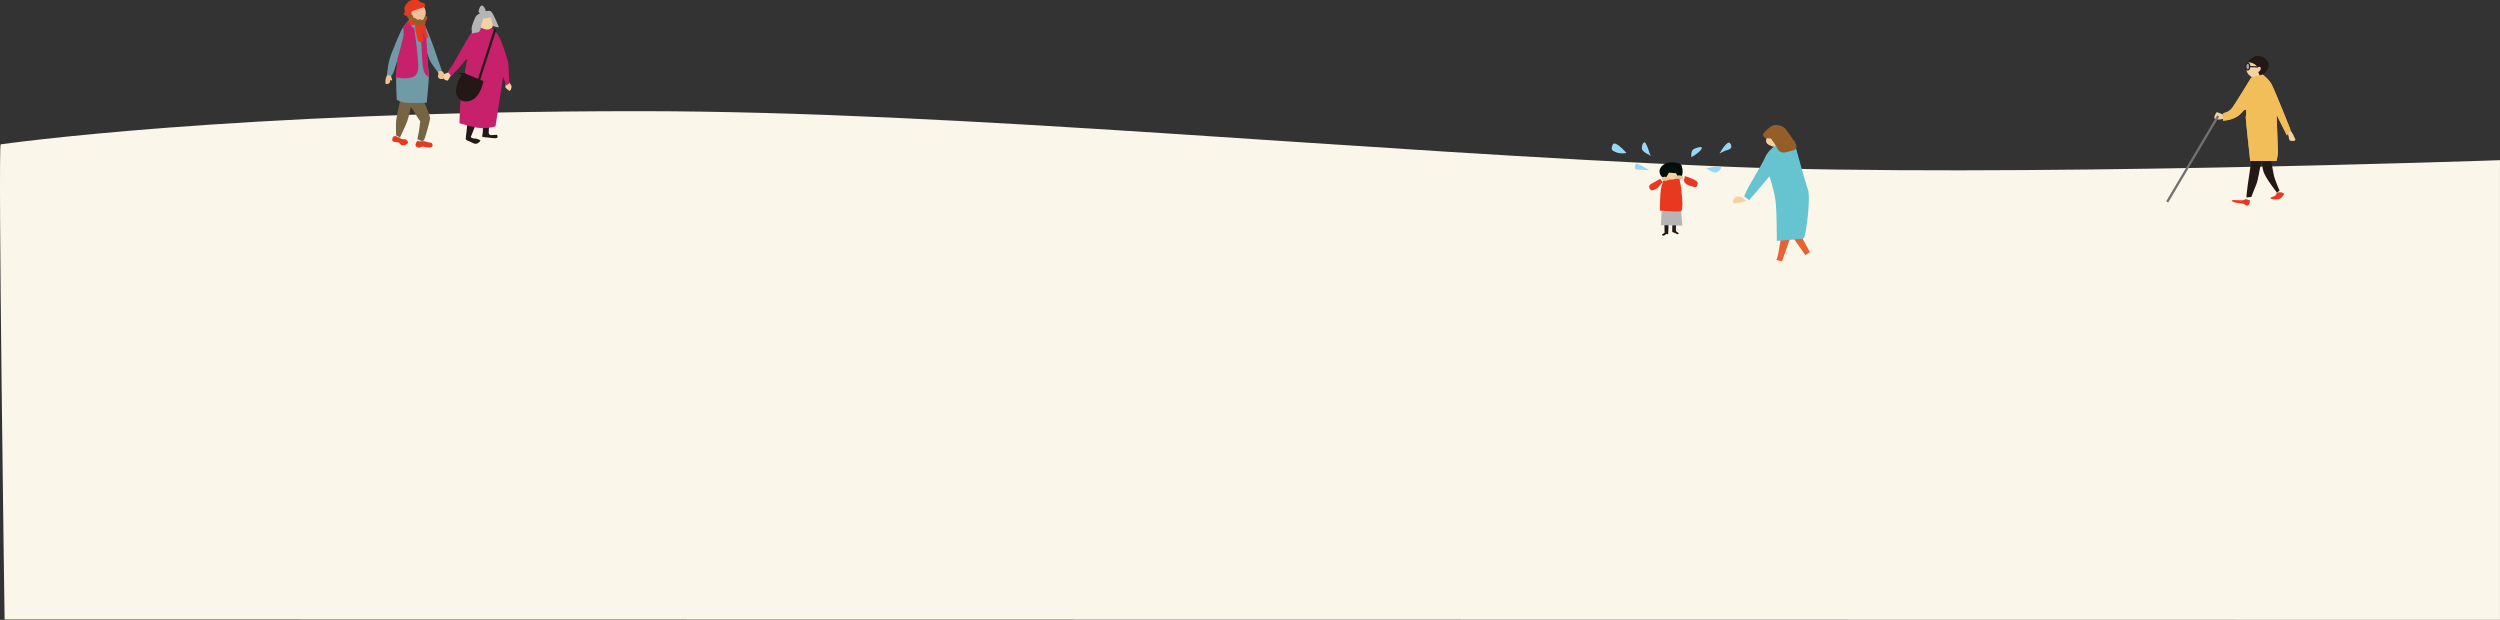 <?xml version="1.0" encoding="UTF-8"?>
<svg id="_レイヤー_2" data-name="レイヤー 2" xmlns="http://www.w3.org/2000/svg" viewBox="0 0 1278.48 317">
  <rect x="0" y="0" width="1278.48" height="317" fill="#333333" stroke="none"/>
  <defs>
    <style>
      .cls-1 {
        fill: #9fa0a0;
        stroke-width: .6px;
      }

      .cls-1, .cls-2 {
        stroke: #231815;
      }

      .cls-1, .cls-2, .cls-3 {
        stroke-miterlimit: 10;
      }

      .cls-2, .cls-3 {
        stroke-width: 1.2px;
      }

      .cls-2, .cls-4 {
        fill: #231815;
      }

      .cls-3 {
        fill: none;
        stroke: #727171;
      }

      .cls-5 {
        fill: #f4cab6;
      }

      .cls-5, .cls-6, .cls-7, .cls-8, .cls-4, .cls-9, .cls-10, .cls-11, .cls-12, .cls-13, .cls-14, .cls-15, .cls-16, .cls-17, .cls-18, .cls-19, .cls-20 {
        stroke-width: 0px;
      }

      .cls-6 {
        fill: #766443;
      }

      .cls-7 {
        fill: #719aa7;
      }

      .cls-8 {
        fill: #955e29;
      }

      .cls-9 {
        fill: #c8216b;
      }

      .cls-10 {
        fill: #d3a051;
      }

      .cls-11 {
        fill: #b5b5b6;
      }

      .cls-12 {
        fill: #98d6f6;
      }

      .cls-13 {
        fill: #f3d4a1;
      }

      .cls-14 {
        fill: #f0c199;
      }

      .cls-15 {
        fill: #faf6e9;
      }

      .cls-16 {
        fill: #e83820;
      }

      .cls-17 {
        fill: #f1be59;
      }

      .cls-18 {
        fill: #eb6133;
      }

      .cls-19 {
        fill: #66c4d0;
      }

      .cls-20 {
        fill: #020e09;
      }
    </style>
  </defs>
  <g id="_レイヤー_2-2" data-name="レイヤー 2">
    <path class="cls-15" d="M.37,73.82s117.43-16.97,326.41-16.97c165.14,0,364.22,20.53,555.54,28.37,138.9,5.69,396.15-3.31,396.15-3.31v235.09l-1276.11-.22S-1.12,73.37.37,73.82Z"/>
    <g>
      <path class="cls-13" d="M1137.98,59.02l-4.29-1.72s-2.92,3.6,0,3.78,4.12-.69,4.12-.69l.17-1.37Z"/>
      <path class="cls-13" d="M1170.42,65.37s2.57,3.6,2.57,4.12,1.89,2.4,0,2.57-2.23-.17-2.4-1.2-.86-3.95-.86-3.95l.69-1.54Z"/>
      <path class="cls-4" d="M1151.54,80.59s-.05.33-.13.9c-.39,2.68-1.55,10.61-1.93,13.06-.46,2.98-.69,6.41-.69,6.41l2.52-.23s1.37-3.66,2.52-6.41c1.14-2.75,1.6-7.55,2.06-8.93.46-1.37.92-4.35.92-4.35,0,0-.23,3.43.69,6.64.92,3.2,6.87,10.76,6.87,10.76l1.37-.92s-2.52-5.72-2.98-8.24-1.83-9.61-1.83-9.61l-7.78-1.6-1.6,2.52Z"/>
      <path class="cls-13" d="M1150.39,31.16s-1.83,2.52-1.6,4.35.92,2.52,2.06,3.43c1.52,1.22,1.36.84,3.2.92,2.63.11,3.2-5.49,3.2-5.49,0,0,.23-3.89-1.6-3.89s-4.35.46-4.35.46l-.92.23Z"/>
      <path class="cls-4" d="M1149.96,31.88s3.8.14,4.72,3.12c.36,1.18.23,2.06.23,2.06l.92,2.06s4.12-2.29,4.35-5.49c.23-3.2-3.08-4.61-4.21-4.92-2.66-.74-4.63,1-5.35,1.57-.72.57-.66,1.6-.66,1.6Z"/>
      <path class="cls-10" d="M1151.19,39.74l5.95-1.6s3.2,2.29,4.81,5.49c1.6,3.2,9.38,22.66,9.38,22.66l-1.83,2.98-5.26-10.53s.69,17.85.69,18.99-.69,4.58-.69,4.58h-13.5s-2.29-20.83-2.29-22.2,1.37-6.64-2.06-2.52c-3.43,4.12-9.61,4.12-9.61,4.12l.23-3.89s2.75-.23,4.58-2.75c1.83-2.52,9.61-15.33,9.61-15.33Z"/>
      <ellipse class="cls-1" cx="1149.48" cy="34.02" rx="1.03" ry="1.77"/>
      <line class="cls-1" x1="1150.51" y1="34.02" x2="1154.63" y2="34.25"/>
      <path class="cls-5" d="M1154.45,34.82s.29-.6.69-.66c1.12-.17,1.11.86.89,1.46-.4,1.06-1.34,1.23-1.4,1.14s-.17-1.95-.17-1.95Z"/>
      <path class="cls-16" d="M1148.27,101.76s-.17.69-2.06.69-6.01-.51-4.63.51,4.29.86,5.49,1.2,1.72,1.54,2.75.69.69-2.4.69-2.4l-2.23-.69Z"/>
      <path class="cls-16" d="M1166.47,98.33s1.89.51,1.54,1.03-1.03,1.89-2.4,2.4c-1.37.51-4.46.17-4.46-.34s.34-.51,1.72-1.03,1.49-1.95,1.49-1.95l2.12-.11Z"/>
      <line class="cls-3" x1="1134.37" y1="59.31" x2="1108.28" y2="103.25"/>
      <path class="cls-17" d="M1151.19,39.74l5.95-1.6s3.2,2.29,4.81,5.49c1.6,3.2,9.38,22.66,9.38,22.66l-1.83,2.98-5.26-10.53s.69,17.85.69,18.99-.69,4.58-.69,4.58h-13.5s-2.29-20.83-2.29-22.2,1.37-6.64-2.06-2.52c-3.43,4.12-9.61,4.12-9.61,4.12l.23-3.89s2.75-.23,4.58-2.75c1.83-2.52,9.61-15.33,9.61-15.33Z"/>
    </g>
    <g>
      <g>
        <path class="cls-4" d="M851.17,114.45l.08,4.59-1.32.86s0,.62.7.62,1.17-.93,1.79-.86.47.47.62.08.23-5.84.23-5.84l-2.1.55Z"/>
        <path class="cls-4" d="M855.85,113.9l1.4.16s-.47,3.74-.08,4.21,1.87,1.01,1.09,1.4-1.01-.39-1.79-.55-1.32-.62-1.32-.62l.08-4.59h.62Z"/>
        <polygon class="cls-11" points="849.85 106.04 849.38 115.15 860.36 115.38 859.43 104.87 849.85 106.04"/>
        <path class="cls-16" d="M851.29,90.39s-1.51,4.25-1.92,6.33c-.4,2.08-.54,10.96-.54,10.96,0,0,8.2.66,9.81.47,1.62-.19,1.4-.16,1.73-3.3.1-.96-.44-7.43-.64-8.84-.2-1.42-1.38-6.93-1.38-6.93l-7.07,1.32Z"/>
        <path class="cls-13" d="M851.02,88.87s.93,2.69,2.8,2.92,3.04-.23,3.74-.82c.7-.58,1.4-2.92,1.4-2.92l-2.8-1.52-5.14,2.34Z"/>
        <path class="cls-20" d="M853.51,88.28l3.58.31,1.87,3.11s2.04-1.67,1.4-5.3c-.39-2.22-.27-3.04-5.18-3.39-3.49-.25-6.77,2.22-6.5,4.94.3,3.01,3.11,3.27,3.11,3.27l1.71-2.96Z"/>
        <path class="cls-16" d="M848.91,91.46l-3.98,2.29s-3.11,1.12-.62,3.52c.47.45,3.43-.81,4.08-1.86s2-2.27,2-2.27l-1.48-1.67Z"/>
        <path class="cls-16" d="M861.63,90.08s6.98,1.92,6.58,3.69c-.59,2.64-.92,2.02-3.82,1.3s-3.27-2.69-3.27-2.69l.51-2.3Z"/>
        <path class="cls-14" d="M849.62,91.32s.58-.93,1.75-.93,3.62.7,2.45,1.4c-1.17.7-2.34.82-3.15.58s-1.05-1.05-1.05-1.05Z"/>
        <path class="cls-14" d="M860.81,90.19s-1.99-.82-2.92-.35c-.93.47-2.22,1.05-1.4,1.4s1.64.23,2.45.23h1.64l.23-1.28Z"/>
        <path class="cls-12" d="M843.37,87.04s-.64-.42-1.53-.96c-1.88-1.14-4.85-2.83-5.22-2.28-.54.81-1.35,2.97.81,2.97"/>
        <path class="cls-12" d="M844.32,79.68s-4.45-1.82-4.66-3.64,1.01-4.45,2.02-2.63c1.01,1.82,2.02,5.26,2.02,5.26l.61,1.01Z"/>
        <path class="cls-12" d="M864.95,80.38s-.42-3.31,1.21-4.16c1.62-.85,5.36-1.86,3.79.26-1.56,2.13-5,3.9-5,3.9Z"/>
        <path class="cls-12" d="M879.33,78.54s4.05-7.29,5.46-5.26.2,3.04-1.42,3.44-4.05,1.82-4.05,1.82Z"/>
        <path class="cls-12" d="M831.75,78.24s-5.96-6.94-7.04-4.22c-1.08,2.72-.31,3.03,2.01,3.94s5.03.28,5.03.28Z"/>
        <path class="cls-12" d="M872.38,85.8s3.72,3.06,5.42,2.37,3.44-3,1.36-3.03-5.59.72-5.59.72l-1.18-.05Z"/>
      </g>
      <path class="cls-18" d="M911.36,133.64c.05-.23.11-.45.17-.67.23-.77,4.84-13.72,4.84-13.72l-5.2.18s-.9,4.75-1.44,8.43c-.36,2.47-.98,4.34-1.27,5.14l2.89.64Z"/>
      <path class="cls-18" d="M925.57,128.95l-5.44-10.05h-.14c-.54-.18-3.34,2.24-3.34,2.24l6.63,9.36,2.28-1.55Z"/>
      <path class="cls-13" d="M903.88,69.45s-1.5,2.8-.13,4.03c1.37,1.23,4.05,1.83,4.61,1.82s2.82-1.16,2.82-1.16l-1.76-5.65-3.42-1.1-2.13,2.07Z"/>
      <path class="cls-19" d="M909.74,73.33s-5.2,2.69-7,7c-1.79,4.31-11.66,19.55-10.58,20.27s2.33,1.79,2.33,1.79l10.4-12.2s2.38,6.75,3.1,12.49.67,20.51.67,20.51c0,0,12.38-.9,13.63-1.26s3.77-20.81,2.33-24.75-7.18-25.11-7.18-25.11l-7.53-.18-.18,1.44Z"/>
      <path class="cls-8" d="M902.68,70.64l2.94.18s2.17,2.84,2.87,4.31,1.82,3.32,4.48,2.78,4.7-1.24,4.7-1.24c0,0,2.33-.81.05-4.19s-3.44-5.08-4.76-6.71-5.19-2.38-6.77-1.46-4.78,3.74-4.66,4.64,1.15,1.69,1.15,1.69Z"/>
      <path class="cls-13" d="M891.27,101.13s-2.69-1.26-3.77-.36-2.33,3.23,0,3.23,5.38-1.26,5.38-1.26l-1.61-1.61Z"/>
    </g>
    <g>
      <g>
        <g>
          <path class="cls-13" d="M230,36.68l-3.19,1.33s-.8,1.46-.13,2.13c.66.66,1.86,1.33,2.39.93s1.86-3.32,1.86-3.32l-.93-1.06Z"/>
          <g>
            <path class="cls-4" d="M239.16,61.92l-1,9.17s.4.8,1.39,1,2.79,1.79,4.18,1.39,1.99-1.59,1.99-1.59c0,0-1.2-1-2.79-1s-2.19-.8-2.19-.8l2.79-6.97-4.38-1.2Z"/>
            <path class="cls-4" d="M248.13,63.32l1.99-.2s-.2,3.79-.2,4.58.4,1.39,1.2,1.39,2.99-.2,2.99-.2c0,0,1.2,1.79-.8,1.79s-3.39-.4-4.38-.4-2.39-.4-2.39-.4l.4-2.59v-3.99h1.2Z"/>
            <path class="cls-13" d="M258.96,41.86l1.06-.13s1.59,1.73,1.59,2.52-.53,2.79-1.46,1.99c-.93-.8-1.73-1.33-1.73-1.73s.53-2.66.53-2.66Z"/>
            <path class="cls-13" d="M251.25,7.32c.52.8,1.2,3.06,1.2,4.25s-1.56,4.25-1.56,4.25l-3.24.53s-1.57-.8-1.67-2.13-.73-4.52-.1-5.58c.63-1.06,5.39-1.33,5.39-1.33Z"/>
            <path class="cls-9" d="M251.38,14.23s-1.3,1.32-3.19.75c-1.89-.57-2.98-1.18-2.98-1.18,0,0-.58-1.04-2.74,1.06s-10.69,18.21-11.44,19.04-1.97,2.91-1.97,2.91l1.67,2.02s4.25-4.09,5.37-5.74,2.84-3.17,2.84-3.17c0,0-2.28,13.28-2.94,16.1-.66,2.83-1.04,16.94-1.04,16.94,0,0,8.12,2.8,12.49,2.58s5.94-.95,5.94-.95l3.96-25.53,1.46,4.65,1.73-1.06-.62-10.7s-2.37-8.39-4.3-12.42c-1.93-4.03-4.25-5.31-4.25-5.31Z"/>
            <path class="cls-11" d="M251.02,8.82l-3.94.76s-.52,1.41-.9,3.21-.52,3.73-2.19,3.85c-1.67.13-2.58.51-2.58.51,0,0-.39-2.31-.13-3.47.26-1.16,1.67-4.88,2.19-5.52s3.48-2.44,4.77-2.44,2.19-.77,3.22.51c1.03,1.28,3.51,7.08,3.64,7.6s-3.09-.53-3.09-.53l-1-4.48Z"/>
            <line class="cls-2" x1="253.23" y1="15.08" x2="244.8" y2="41.19"/>
            <path class="cls-2" d="M236.99,37.88l9.55,3.95s-1.24,6.15-4.58,8.31c-3.85,2.48-8.16.78-8.16-3.48s3.2-8.78,3.2-8.78Z"/>
          </g>
        </g>
        <path class="cls-11" d="M247.33,8.14s-2.9-1.52-2.6-2.59.9-2.94,1.82-2.69,1.32,1.32,1.73,2.08-.95,3.2-.95,3.2Z"/>
      </g>
      <g>
        <path class="cls-14" d="M225.18,35.94s1.35.53,1.64,1.23.74,1.84.33,2.46-.74.9-1.72.82-1.51-1.11-1.51-1.11l.29-1.47-.29-1.68,1.27-.25Z"/>
        <path class="cls-14" d="M199.8,38.02s.2,1.23.41,1.76.49,1.15.08,1.35-.86-.25-.86-.25c0,0,.29,1.31-.45,1.72s-1.6.65-1.8.08-.04-2.09.12-2.66.94-2.25.94-2.25l1.56.25Z"/>
        <path class="cls-6" d="M216.33,50.77s3.6,8.08,3.6,9.61-2.73,10.81-3.06,11.24-1.2.55-1.2.55l-2.18-.98s0-.65.44-2.4.98-6.77.98-6.77c0,0-1.53-2.07-2.4-3.71-.87-1.64-2.4-3.6-2.4-3.6,0,0-.98,4.91-1.86,7.31-.87,2.4-3.71,8.3-3.71,8.3l-1.96-1.09s-.22-5.24,0-7.53,2.18-10.92,2.29-11.24,11.46.33,11.46.33Z"/>
        <path class="cls-7" d="M216.65,11.04s4.37,10.7,5.02,12.77c.65,2.07,4.26,12.23,4.26,12.23l-2.18.65s-2.18-2.84-3.27-4.58c-1.09-1.75-2.51-6.22-2.51-6.22,0,0,1.31,9.93,1.31,13.54s-1.09,13.1-1.09,13.1c0,0-9.39.44-12.12-.22-2.73-.65-3.17-1.42-3.17-1.42,0,0-.33-6.33-.33-9.5s.87-11.35.87-11.35c0,0-1.86,6.22-2.29,7.1s-.87,1.64-.87,1.64l-2.4-.33s.44-6.55,2.4-11.35c1.96-4.8,4.26-10.81,5.89-13.21,1.64-2.4,3.71-4.37,3.71-4.37l6.77,1.53Z"/>
        <path class="cls-14" d="M216.86,3.63s1.15,1.8.82,3.6-.82,3.44-1.47,4.09-6.71-.65-6.71-.65c0,0-.16-.98-.16-1.47v-1.8s1.2-2.76,2.97-3.57c2.65-1.22,4.56-.19,4.56-.19Z"/>
        <path class="cls-8" d="M210.53,6.28s-.22.76,0,1.2.87.76.87.76c0,0-.27.38-1.01.46-1.23.14-.9,1.77-.9,1.77l-1.36-2.02.65-2.29,1.75.11Z"/>
        <path class="cls-16" d="M217.16,3.57s.69-1.29-.3-1.88-1.98-.5-1.98-.5c0,0-.2-1.19-1.98-1.19s-2.87-.1-3.96.79-2.28,2.77-2.18,3.57.4,1.78.4,1.78c0,0-.99.69-.69,1.09s1.49,1.09,1.49,1.09c0,0,2.58-2.48,3.17-2.77s6.04-1.98,6.04-1.98Z"/>
        <path class="cls-9" d="M209.34,10.37s.94,3.35,1.71,3.65l.77.3s1.38,9.68,1.56,12.57c.24,3.85,1.96,11.14-2.33,12.56s-8.73,0-8.73,0l.97-9.52s2.47-8.75,2.97-11.37-.24-4.79-.24-4.79l3.32-3.4Z"/>
        <path class="cls-9" d="M216.65,11.04s.19,2.02-.72,2.5l-.92.48s.64,11.6.83,15.53.7,7.26,1.56,8.23,1.87,1.64,1.87,1.64l-1.6-25.88-1.02-2.5Z"/>
        <path class="cls-16" d="M217.01,10.91s-1.75-.55-2.84-.55-4.15-.55-4.53-.38-1.15,1.26-.82,1.69,1.64,1.31,2.29,1.2,1.2-.22,1.2-.22c0,0-.11,2.29.55,4.69.65,2.4.65,4.04,1.64,4.15s1.96.11,1.96-.44c0-.55,0-2.62-.33-3.71s-.76-4.04-.76-4.04c0,0,.22,1.53.98,3.49s1.42,3.17,1.96,2.73.87-.11.33-1.64-1.42-4.37-1.53-4.69.22-.98.22-.98l-.33-1.31Z"/>
        <path class="cls-8" d="M209.13,7.89s1.08-.69,1.67,0,.83,1.49.83,1.49c0,0,.17-.59.92,0s1.17.89,1.17.89c0,0,.58-.59,1.08-.4s.92.4.92.4l.92-.4s.17-.79.42-1.09.5-.89.75-.59.75,0,.75.89-.92,1.88-.92,1.88c0,0,.17,1.49-.83,1.58s-2.41,0-2.41,0c0,0-.25,1.19-1.17.3s-1-1.29-1-1.29c0,0-.58.89-1,0s-.58-1.58-.58-1.58c0,0-.67.4-1.08,0s-.42-2.08-.42-2.08Z"/>
        <path class="cls-16" d="M207.43,71.22c-1.58,0-1.95.07-2.61-.45s-.27-.09-1.58-.8c-1.47-.79-2.09-.2-2.31.25-.42.86-.72,1.93.59,2.32s1.97-.13,2.76.66c.79.79.79,1.31,2.23,1.05s2.36-.92,2.1-1.71-1.18-1.31-1.18-1.31Z"/>
        <path class="cls-16" d="M213.56,71.94s.6.43,1.72.36,1.65-.15,1.65-.15c0,0,.59.32,2.01.62,1.42.3,1.81.14,2.1.78.49,1.09.05,2.08-1.95,1.88-2-.2-1.8-.41-2.96-.43s-1.55,1.04-2.99.12c-1.18-.75-.42-1.78-.3-2.15s.72-1.01.72-1.01Z"/>
      </g>
    </g>
  </g>
</svg>